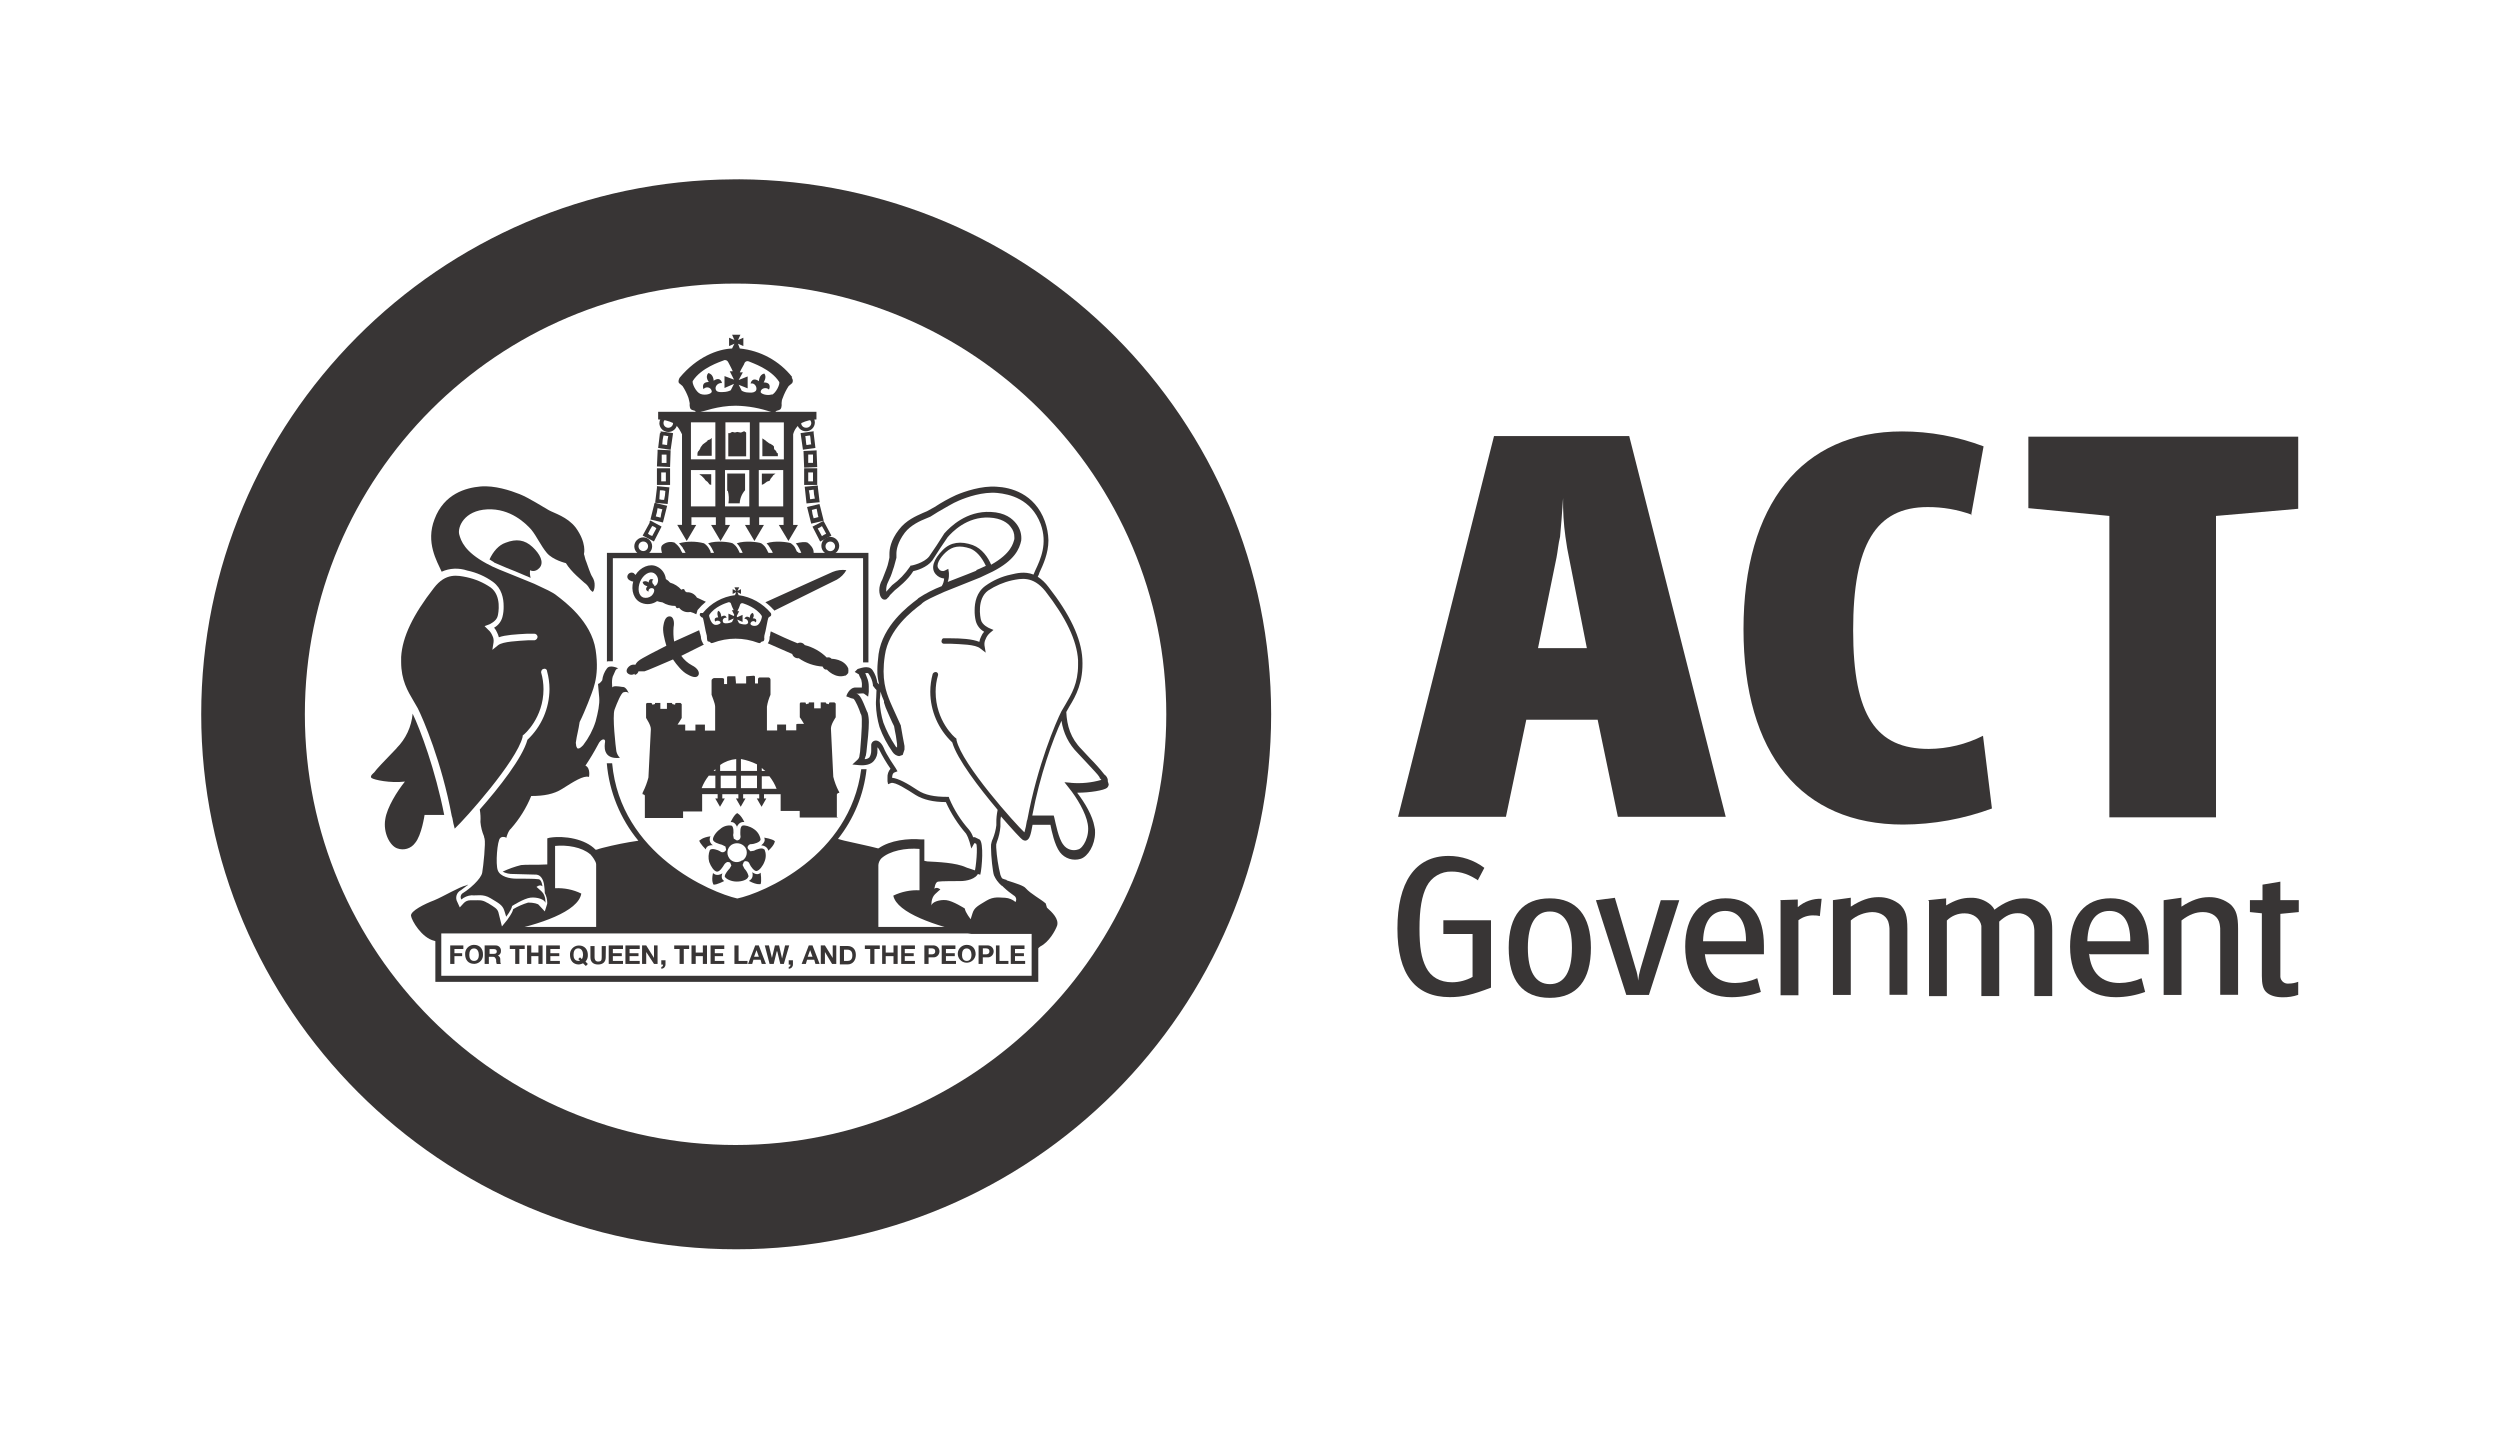 <?xml version="1.0" encoding="UTF-8"?>
<svg id="Layer_1" xmlns="http://www.w3.org/2000/svg" version="1.1" viewBox="0 0 350 200">
  <!-- Generator: Adobe Illustrator 29.4.0, SVG Export Plug-In . SVG Version: 2.1.0 Build 152)  -->
  <defs>
    <style>
      .st0 {
        fill: #383535;
      }
    </style>
  </defs>
  <g id="Layer_1-2">
    <path class="st0" d="M113.91,77.4v-.09c0-.58-.5-1.07-.83-1.33-.33-.16-1-.08-1.67.09.16.17.3.37.41.58l.09.17.17.34c.1.31.27.59.5.83h1.33c.07-.16.1-.33.08-.5h0l-.08-.08Z"/>
    <path class="st0" d="M111.57,77.23l-.08-.17-.08-.17c-.11-.3-.32-.57-.59-.75l-.08-.08c-.42-.17-2.26-.42-3.42,0,.2.2.37.42.5.67l.09.16.17.25c.1.31.27.59.5.83h3.5c-.13-.21-.24-.44-.34-.67h0l-.17-.08Z"/>
    <path class="st0" d="M107.49,77.23l-.08-.17h0l-.09-.17c-.17-.34-.43-.62-.75-.83-.42-.17-2.25-.42-3.42,0,.2.2.37.42.5.67l.08.16.17.34c.1.31.27.6.5.83h3.52c-.13-.21-.24-.44-.34-.67h0l-.1-.17Z"/>
    <path class="st0" d="M103.48,77.23l-.08-.17-.09-.17c-.17-.34-.43-.62-.75-.83-.42-.17-2.25-.42-3.42,0,.2.2.37.42.5.67l.08.16.17.34c.1.31.27.6.5.83h3.5c-.13-.21-.24-.44-.34-.67h0l-.08-.17Z"/>
    <path class="st0" d="M99.48,77.23l-.08-.17-.09-.17c-.17-.34-.43-.62-.75-.83-1.15-.3-2.36-.3-3.5,0,.17.16.34.42.5.58l.08.17.17.25c.14.38.4.7.75.92h3.25c-.13-.21-.24-.44-.34-.67h0v-.08Z"/>
    <path class="st0" d="M95.39,77.16l-.09-.17-.08-.17c-.17-.29-.4-.54-.67-.75l-.08-.09c-.6-.22-1.27-.09-1.75.34-.12.13-.17.3-.15.48v.08c.04.38.15.74.34,1.07h3c-.21-.22-.37-.47-.5-.75h0l-.02-.05Z"/>
    <path class="st0" d="M108.07,55.21h0c-.67.25-1.58-.08-1.58-.33,0-.5.75-.75,1.17-.34,0,0,.5-1-.75-1,0,0,.5-.75.09-1.25-.75.17-.75,1.07-.75,1.07-1-.67-1.17.34-1.17.34.59-.17,1,.58.75,1-.09.08-.25.34-1.07.25-.32,0-.64-.09-.92-.25l-.42-.83,1.25.5v-1.67l-1.25.5.58-1.07h-.43c.25-.59.67-1.17.67-1.33.13-.23.42-.31.65-.18,0,0,.01,0,.02.01.34.17,3,1,4.17,2.83.17.25-.42,1.59-1.07,1.84h0l.07-.08ZM102.32,54.63h0c-.31.16-.65.24-1,.25-.92.08-1-.17-1.07-.25-.25-.42.17-1.07.83-1,0,0-.17-1-1.17-.33,0,0,0-.92-.75-1.07-.5.58.08,1.25.08,1.25-1.17,0-.75,1-.75,1,.23-.28.64-.33.92-.11.14.11.22.27.24.44,0,.34-.92.59-1.58.34s-1.25-1.58-1.07-1.83c1.17-1.83,3.84-2.67,4.25-2.84.22-.14.51-.08.65.14,0,0,.01.02.02.03.08.17.42.75.67,1.33h-.42l.59,1.17-1.33-.5v1.67l1.33-.58-.42.83h0l-.03.07ZM110.91,52.79c-1.8-2.27-4.45-3.72-7.34-4l-.25-.67.75.33v-1.17l-.75.33.34-.75h-1.17l.33.75-.75-.33v1.17l.75-.33-.33.67c-2,.08-4.92,1.17-7.34,4.09-.09.17-.25.5-.09.75.17.17.34.25.5.42.34.52.62,1.08.83,1.67.09.33.17.75.17.75,0,0-.08.59.17.83.17.16.58.16.58.25.09.08.09.25.59.17s2.59-.92,5.09-.92c1.74.03,3.45.34,5.09.92.5.08.5-.09.58-.17s.42-.09.59-.25c.25-.25.17-.83.17-.83,0-.26.05-.52.16-.75.21-.59.49-1.15.83-1.67.17-.17.34-.25.5-.42.14-.24.11-.55-.08-.75h0l.08-.09Z"/>
    <path class="st0" d="M106.23,65.81h3.42v5.09h-3.42v-5.09ZM101.48,65.81h3.42v5.09h-3.4v-5.09ZM96.73,65.81h3.42v5.09h-3.42v-5.09ZM96.73,59.13h3.42v5.18h-3.42v-5.18ZM103.23,59.13h1.75v5.18h-3.42v-5.18h1.67ZM109.74,64.32h-3.42v-5.18h3.42v5.18ZM103.32,57.65h-11.18v1.07c.72.02,1.43.19,2.09.5.75.42,1.07,1.25,1.25,1.58v12.68h-.67l1.33,2.26,1.33-2.25h-.67v-1.07h3.42v1.07h-.67l1.33,2.25,1.33-2.25h-.67v-1.07h3.42v1.07h-.67l1.33,2.25,1.33-2.25h-.67v-1.07h3.42v1.07h-.67l1.35,2.25,1.33-2.25h-.67v-12.69c.17-.66.59-1.22,1.17-1.58.65-.31,1.36-.48,2.09-.5v-1.07h-11.02Z"/>
    <path class="st0" d="M92.89,59.22h0c0-.37.3-.67.67-.67s.67.3.67.67-.3.67-.67.67h0c-.36,0-.66-.28-.67-.65,0,0,0-.01,0-.02ZM92.31,59.22c0,.69.56,1.25,1.25,1.26.69,0,1.25-.56,1.26-1.25,0-.69-.56-1.25-1.25-1.26h0c-.68.02-1.23.57-1.25,1.25Z"/>
    <path class="st0" d="M92.89,60.97h0c.25,0,.41.08.67.08-.1.41-.15.83-.17,1.25-.25,0-.42-.08-.67-.08.01-.42.07-.84.17-1.25ZM92.39,60.64l-.25,2.08,1.75.25.34-2.33-1.75-.25v.25h-.09Z"/>
    <path class="st0" d="M92.64,63.64h.67v1.17h-.67v-1.17ZM92.06,63.3l-.09,2,1.84.08.08-2.34-1.83-.08v.25h0v.09Z"/>
    <path class="st0" d="M93.22,66.14h0v1.25h-.65v-1.25h.65ZM93.47,65.56h-1.5v2.33h1.84v-2.33h-.34Z"/>
    <path class="st0" d="M92.48,68.64h0c.23-.01.45.02.67.09-.02.42-.07.84-.17,1.25-.23.01-.45-.01-.67-.08,0-.33.08-.92.08-1.25h.09ZM91.97,68.31l-.25,2.08,1.75.17.25-2.33-1.75-.17v.25Z"/>
    <path class="st0" d="M92.06,71.14h0c.25.08.42.08.67.16-.12.38-.2.77-.25,1.17-.25-.09-.42-.09-.67-.17.12-.38.21-.77.25-1.17ZM91.56,70.73l-.5,2,1.75.42.59-2.34-1.75-.42-.08.25h0v.09Z"/>
    <path class="st0" d="M91.31,73.64h0c.22.06.42.17.58.33-.17.34-.42.75-.58,1.07-.22-.06-.42-.17-.59-.33.17-.34.42-.83.59-1.07ZM90.97,73.15l-1,1.83,1.58.83,1.07-2.09-1.57-.85-.16.25h.08Z"/>
    <path class="st0" d="M89.39,76.48h0c0-.37.3-.67.67-.67s.67.3.67.67-.3.67-.67.67h0c-.36,0-.66-.28-.67-.65,0,0,0-.01,0-.02ZM88.8,76.48c0,.69.56,1.25,1.25,1.25.69,0,1.25-.56,1.25-1.25,0-.69-.56-1.25-1.25-1.25-.69.02-1.24.57-1.25,1.25Z"/>
    <path class="st0" d="M112.83,59.88h0c-.37,0-.67-.3-.67-.67,0-.37.3-.66.67-.67.39,0,.71.28.75.67,0,.37-.31.67-.68.67-.02,0-.04,0-.06,0ZM112.83,57.88c-.69,0-1.25.56-1.25,1.25,0,.69.56,1.25,1.25,1.25.69,0,1.25-.56,1.25-1.25-.02-.68-.57-1.24-1.25-1.25Z"/>
    <path class="st0" d="M113.57,62.22h0c-.25,0-.42.08-.67.08-.08-.33-.08-.92-.16-1.25.25,0,.41-.08.67-.08.08.34.08.92.16,1.25ZM113.91,60.38l-1.83.25.33,2.33,1.75-.25-.25-2.08v-.24h0Z"/>
    <path class="st0" d="M113.82,64.8h-.67v-1.17h.67v1.17ZM114.33,63.05l-1.84.09.09,2.33,1.83-.08-.08-2v-.25h0v-.09Z"/>
    <path class="st0" d="M113.82,66.14h0v1.25h-.67v-1.25h.67ZM112.58,65.56v2.33h1.83v-2.33h-1.83Z"/>
    <path class="st0" d="M114.08,69.81h0c-.25,0-.42.08-.67.08-.02-.42-.07-.84-.17-1.25.25,0,.42-.08.67-.08.01.42.07.84.17,1.25ZM114.41,67.98l-1.75.16.25,2.34,1.84-.17-.25-2.08v-.25h-.08Z"/>
    <path class="st0" d="M114.58,72.39h0c-.25.09-.42.09-.67.17-.12-.38-.21-.77-.25-1.17.25-.09.42-.09.67-.17.08.34.16.92.25,1.17ZM114.74,70.56l-1.75.42.58,2.33,1.75-.41-.5-2-.08-.25h0v-.08Z"/>
    <path class="st0" d="M115.66,74.73h0c-.21.08-.41.19-.59.33-.17-.33-.42-.75-.59-1.07.21-.08.41-.19.59-.33.17.25.42.75.59,1.07ZM115.33,72.9l-1.58.83,1.07,2.09,1.58-.83-.98-1.83-.16-.25h.08,0Z"/>
    <path class="st0" d="M116.24,77.16h0c-.37,0-.67-.3-.67-.67s.3-.67.67-.67.67.3.67.67h0c0,.36-.29.66-.65.67,0,0,0,0-.01,0ZM116.24,75.16c-.69,0-1.25.56-1.25,1.25,0,.69.56,1.25,1.25,1.25.69,0,1.25-.56,1.25-1.25h0c-.02-.69-.57-1.24-1.25-1.25Z"/>
    <path class="st0" d="M69.12,78.73l1.75.75,1.25.5,2.17.92c-.1-.35-.13-.71-.08-1.07,0,0,.67.41,1.33-.34s.08-1.92-1-2.92-2.25-1.17-3.75-.59c-1,.34-1.75,1.25-2.26,2.34.25.17.42.25.67.42h-.08Z"/>
    <path class="st0" d="M87.05,96.16h0c-.58-.09-1.17-.17-1.33.08,0,0-.16-1.25.17-1.75.25-.5.25-.83.67-.92,0,0-1.17-.58-1.58,0-.37.48-.6,1.06-.67,1.67,0,0-.33.5-.59.5,0,0,.09,1,.17,1.92s-.17,2.08-.5,3.33c-.38,1.21-.98,2.34-1.75,3.34-.25.25-.58.59-.83.42-.1-.15-.16-.32-.16-.5-.05-.16-.05-.34,0-.5.08-.67.33-1.5.5-2.67.42-.83.83-1.83,1.17-2.67.59-1.67,1.67-3.42,1.07-7.42s-4.34-6.76-5.42-7.59c-.59-.5-1.58-.92-3.17-1.67-1.25-.5-2.84-1.17-4.92-2-.6-.24-1.18-.52-1.75-.83-3.09-1.67-3.59-3.17-3.84-4.09-.25-1,.67-3.34,3.93-3.5s5.42,2,6.17,2.85c.75.92,1.33,2.25,2.17,3.25s2.67,1.43,2.67,1.43c.75,1.25,2.25,2.42,2.59,2.75.28.19.51.45.67.75l.17.25s-.04-.08-.08-.08c0,0,0,0,0,0l.34.33c.17.08.33-.42.33-.83.03-.44-.09-.88-.33-1.25-.25-.34-.67-1.67-.83-2.09-.17-.33-.25-.92-.33-1.07v-.08s.41-1.5-1.17-3.67c-1.17-1.5-3-2-3.75-2.42s-2.83-1.75-4.09-2.25-3.5-1.25-5.5-1.07-5.09,1-6.42,4.59c-1.25,3.25.33,5.84,1,7.34,1.13-.51,2.41-.56,3.59-.16,1.29.27,2.52.81,3.59,1.58,1.25.92,1.5,2.33,1.5,3.42.01.51-.04,1.01-.17,1.5-.17.64-.59,1.18-1.17,1.5.18.2.32.42.42.67.11.21.19.44.25.67.92-.33,2.34-.41,4-.5h.92c.25-.02.47.17.5.42,0,.24-.18.45-.41.5h-.92c-1.43.09-3.5.17-4.17.67l-.83.67.17-1.07c.04-.32-.02-.64-.17-.92-.13-.32-.33-.61-.59-.83l-.5-.5.67-.25s1-.42,1.17-1.17c.09-.34.59-2.84-1-4-1.01-.69-2.14-1.17-3.34-1.43-1.25-.25-2.92-.67-4.59,1.5-2.92,3.75-4.42,6.84-4.59,9.68v.67c0,2.58.92,4.09,1.75,5.5l.58,1c.75,1.5,3.34,7.49,4.76,15.1l.08.25c.08.51.19,1.01.33,1.5,1.43-1.33,8.67-9.42,9.51-12.85v-.17l.08-.08c.17-.09,2.84-2.42,2.84-6.42,0-.79-.11-1.58-.33-2.34v-.08c0-.17.16-.42.33-.42.18-.08.39,0,.47.18.02.05.03.1.03.15.22.81.34,1.65.34,2.5-.02,2.69-1.13,5.25-3.09,7.09-.67,2.5-4,6.75-6.67,9.76.1.58.13,1.17.09,1.75.06.69.23,1.37.5,2,0,.17.08.25.08.34.17.58-.17,3.84-.33,4.75s-1.84,2.33-2.67,2.84c-.32.17-.44.56-.27.88,0,.01.01.03.02.04.4-.34.9-.55,1.43-.59.75.09,1.58-.25,2.67.42s1.67.92,1.92,1.75c.17.5.25.83.25.83,0,0,.75-.92.83-1.5,0,0,1.67-1.07,2.59-1.17s2,.25,2.08.75c0,0,.09-1-.5-1.58-.25-.25-.75-.67-.75-.67,0,0,.5-.42.83-.08,0,0-.08-1-.58-1-.42-.08-2.5-.08-3.17-.08-.75,0-2.17-.25-2.5-1.17-.33-.83-.08-4.17.34-4.51.11-.11.26-.17.42-.16.25,0,.42.08.42.16,0,0,.25-1,.67-1.33,1.19-1.35,2.15-2.89,2.83-4.56,1.75,0,3.17-.25,4.34-1,1.58-1,3-1.92,3.75-1.67,0,0,.25-1.25-.5-1.58.63-.94,1.22-1.92,1.75-2.92.42-.92,1.07-.92,1-.42s-.42,2.5,2.08,2.25c-.25-.25-.42-.57-.5-.92-.09-.58-.59-4.92-.25-5.84s.92-2.33,1.25-2.42.59-.08.75.17c0,0-.34-.92-.83-.92h-.09ZM55.53,104.75c-1.92,2-2.75,2.84-3.17,3.42,0,0-.67.5-.34.75s2.59.75,4.67.5c-1.07,1.33-2.5,3.59-2.75,5.26-.33,1.92.67,3.75,1.67,4.09.91.34,1.93.04,2.5-.75.92-1.07,1.33-3.93,1.33-3.93h2.75c-1.25-6.34-3.34-11.93-4.42-14.18-.16,1.83-.96,3.54-2.25,4.83h0Z"/>
    <path class="st0" d="M99.06,61.72h0c-.08.09-.25.17-.33.25s-.25.16-.34.25-.16.25-.25.33-.08.25-.17.34c-.06.13-.15.24-.25.33-.07.13-.09.27-.08.42v.17h2v-2.5l-.17.16c-.08.09-.25.09-.42.17h0v.08ZM97.9,66.39h0c.08.09.25.17.34.25l.25.25c.1.09.19.21.25.33.08.09.25.17.33.25s.17.25.25.34c.09,0,.17.08.25.08v-1.5h-1.67v.07h0v-.07ZM101.9,68.72h0c.15.57.18,1.17.08,1.75h1.58c.03-.68.3-1.33.75-1.84h0v-2.33h-2.5v2.42h.08ZM103.64,60.55h0c-.14-.02-.28-.05-.42-.08-.08,0-.25.08-.34.08s-.25-.08-.33-.08c-.13.02-.24.08-.34.17h-.25v3.25h2.5v-3.34c-.09-.08-.17-.08-.25-.17-.16,0-.33.17-.5.17h-.07ZM106.65,67.89h0c.09-.08.25-.08.34-.17s.25-.16.33-.25.25-.08.42-.16c.08-.09.08-.25.25-.42.1-.1.19-.21.25-.34.09-.08.25-.17.34-.25h-1.92v1.58h0ZM108.82,63.46c-.09-.09-.15-.21-.17-.33-.08-.09-.25-.17-.25-.25-.08-.09,0-.34-.08-.42-.1-.1-.21-.19-.34-.25-.08-.09-.25-.09-.33-.17s-.25-.17-.34-.25c-.09-.1-.21-.19-.33-.25-.09-.09-.17-.09-.25-.17v2.5h2.17v-.42h-.08,0Z"/>
    <polygon class="st0" points="63.03 132.36 64.87 132.36 64.87 132.86 63.62 132.86 63.62 133.45 64.7 133.45 64.7 133.86 63.62 133.86 63.62 134.95 63.03 134.95 63.03 132.36"/>
    <path class="st0" d="M66.37,134.53h0c.5,0,.67-.42.67-.83s-.17-.92-.67-.92-.67.42-.67.92c0,.42.17.83.67.83ZM66.37,132.28c.83,0,1.25.58,1.25,1.33.05.69-.47,1.28-1.16,1.33-.03,0-.06,0-.09,0-.83,0-1.25-.59-1.25-1.33-.05-.69.47-1.28,1.16-1.33.03,0,.06,0,.09,0Z"/>
    <path class="st0" d="M68.54,133.54h.59c.25,0,.42-.08.42-.33s-.17-.34-.42-.34h-.59v.67ZM67.95,132.36h1.43c.39-.02.73.28.75.67,0,.03,0,.05,0,.08.04.29-.14.57-.42.67h0c.23.1.36.34.33.59,0,.17,0,.5.09.59h-.59c-.07-.19-.1-.39-.08-.59-.09-.25-.17-.42-.42-.42h-.6v1h-.59v-2.59h.09Z"/>
    <polygon class="st0" points="72.13 132.86 71.37 132.86 71.37 132.36 73.46 132.36 73.46 132.86 72.71 132.86 72.71 134.95 72.13 134.95 72.13 132.86"/>
    <polygon class="st0" points="73.79 132.36 74.38 132.36 74.38 133.36 75.38 133.36 75.38 132.36 75.96 132.36 75.96 134.95 75.38 134.95 75.38 133.86 74.38 133.86 74.38 134.95 73.79 134.95 73.79 132.36"/>
    <polygon class="st0" points="76.46 132.36 78.38 132.36 78.38 132.86 77.05 132.86 77.05 133.45 78.3 133.45 78.3 133.86 77.05 133.86 77.05 134.53 78.38 134.53 78.38 134.95 76.46 134.95 76.46 132.36"/>
    <path class="st0" d="M81.21,134.03h0l.25.25c.11-.18.16-.38.17-.59,0-.42-.17-.92-.67-.92s-.67.42-.67.92c0,.42.17.83.67.83h.25l-.25-.25.25-.25ZM81.97,135.2l-.34-.34c-.18.09-.38.15-.58.17-.83,0-1.25-.59-1.25-1.33-.05-.69.47-1.28,1.16-1.33.03,0,.06,0,.09,0,.83,0,1.25.59,1.25,1.33.02.34-.1.67-.33.92l.33.34-.25.25h-.08Z"/>
    <path class="st0" d="M84.8,134.03c0,.67-.42,1-1.07,1s-1.07-.34-1.07-1v-1.58h.58v1.58c0,.25.09.59.5.59s.5-.17.5-.59v-1.58h.58l-.02,1.58Z"/>
    <polygon class="st0" points="85.22 132.36 87.22 132.36 87.22 132.86 85.8 132.86 85.8 133.45 87.05 133.45 87.05 133.86 85.8 133.86 85.8 134.53 87.22 134.53 87.22 134.95 85.22 134.95 85.22 132.36"/>
    <polygon class="st0" points="87.56 132.36 89.56 132.36 89.56 132.86 88.14 132.86 88.14 133.45 89.39 133.45 89.39 133.86 88.14 133.86 88.14 134.53 89.56 134.53 89.56 134.95 87.56 134.95 87.56 132.36"/>
    <polygon class="st0" points="89.89 132.36 90.47 132.36 91.56 134.11 91.56 134.11 91.56 132.36 92.06 132.36 92.06 134.95 91.56 134.95 90.47 133.28 90.47 133.28 90.47 134.95 89.89 134.95 89.89 132.36"/>
    <path class="st0" d="M92.58,134.44h.59v.59c0,.32-.24.58-.56.59,0,0-.02,0-.03,0v-.25c.17,0,.25-.16.25-.33h-.25v-.59Z"/>
    <polygon class="st0" points="95.14 132.86 94.39 132.86 94.39 132.36 96.48 132.36 96.48 132.86 95.73 132.86 95.73 134.95 95.14 134.95 95.14 132.86"/>
    <polygon class="st0" points="96.81 132.36 97.4 132.36 97.4 133.36 98.4 133.36 98.4 132.36 98.98 132.36 98.98 134.95 98.4 134.95 98.4 133.86 97.4 133.86 97.4 134.95 96.81 134.95 96.81 132.36"/>
    <polygon class="st0" points="99.48 132.36 101.4 132.36 101.4 132.86 100.07 132.86 100.07 133.45 101.23 133.45 101.23 133.86 100.07 133.86 100.07 134.53 101.4 134.53 101.4 134.95 99.48 134.95 99.48 132.36"/>
    <polygon class="st0" points="102.82 132.36 103.4 132.36 103.4 134.53 104.65 134.53 104.65 134.95 102.82 134.95 102.82 132.36"/>
    <path class="st0" d="M105.57,133.94h.67l-.33-.92h0l-.34.92ZM105.65,132.36h.58l1,2.59h-.59l-.16-.59h-1l-.17.59h-.58l1-2.59h-.09Z"/>
    <polygon class="st0" points="109.74 134.95 109.24 134.95 108.82 133.2 108.74 133.2 108.32 134.95 107.74 134.95 107.07 132.36 107.65 132.36 108.07 134.11 108.07 134.11 108.49 132.36 109.07 132.36 109.49 134.19 109.49 134.19 109.91 132.36 110.49 132.36 109.74 134.95"/>
    <path class="st0" d="M110.42,134.44h.59v.59c0,.32-.24.58-.56.59,0,0-.02,0-.03,0v-.25c.17,0,.25-.16.25-.33h-.25v-.59Z"/>
    <path class="st0" d="M113.08,133.94h.67l-.33-.92h0l-.34.92ZM113.16,132.36h.59l1,2.59h-.59l-.17-.59h-1l-.17.59h-.59l1-2.59h-.09,0Z"/>
    <polygon class="st0" points="114.91 132.36 115.49 132.36 116.58 134.11 116.58 132.36 117.08 132.36 117.08 134.95 116.49 134.95 115.49 133.28 115.49 133.28 115.49 134.95 114.91 134.95 114.91 132.36"/>
    <path class="st0" d="M118.16,134.53h.5c.34,0,.67-.17.67-.75,0-.5-.17-.83-.75-.83h-.42v1.58ZM117.58,132.44h1.07c.67,0,1.17.42,1.17,1.25,0,.75-.42,1.33-1.17,1.33h-1.07v-2.59Z"/>
    <polygon class="st0" points="121.83 132.86 121.08 132.86 121.08 132.36 123.17 132.36 123.17 132.86 122.42 132.86 122.42 134.95 121.83 134.95 121.83 132.86"/>
    <polygon class="st0" points="123.5 132.36 124 132.36 124 133.36 125.09 133.36 125.09 132.36 125.67 132.36 125.67 134.95 125.09 134.95 125.09 133.86 124 133.86 124 134.95 123.5 134.95 123.5 132.36"/>
    <polygon class="st0" points="126.17 132.36 128.09 132.36 128.09 132.86 126.67 132.86 126.67 133.45 127.92 133.45 127.92 133.86 126.67 133.86 126.67 134.53 128.09 134.53 128.09 134.95 126.17 134.95 126.17 132.36"/>
    <path class="st0" d="M130.01,133.61h.42c.25,0,.5-.09.5-.42s-.25-.42-.5-.42h-.42v.83h0ZM129.42,132.36h1.17c.46-.05.88.28.93.74.05.46-.28.88-.74.93-.06,0-.13,0-.19,0h-.59v.92h-.59v-2.59Z"/>
    <polygon class="st0" points="131.84 132.36 133.76 132.36 133.76 132.86 132.43 132.86 132.43 133.45 133.67 133.45 133.67 133.86 132.43 133.86 132.43 134.53 133.84 134.53 133.84 134.95 131.84 134.95 131.84 132.36"/>
    <path class="st0" d="M135.34,134.53h0c.5,0,.67-.42.67-.83s-.17-.92-.67-.92-.66.41-.66.92c0,.42.17.83.67.83h0ZM135.34,132.28c.83,0,1.25.58,1.25,1.33-.05.69-.64,1.21-1.33,1.17s-1.21-.64-1.17-1.33c.04-.66.59-1.17,1.25-1.17Z"/>
    <path class="st0" d="M137.6,133.61h.42c.25,0,.5-.09.5-.42s-.25-.42-.5-.42h-.42v.83h0ZM137.01,132.36h1.17c.46-.05.88.28.93.74.05.46-.28.88-.74.93-.06,0-.13,0-.19,0h-.59v.92h-.59v-2.59Z"/>
    <polygon class="st0" points="139.43 132.36 139.93 132.36 139.93 134.53 141.18 134.53 141.18 134.95 139.43 134.95 139.43 132.36"/>
    <polygon class="st0" points="141.51 132.36 143.43 132.36 143.43 132.86 142.1 132.86 142.1 133.45 143.35 133.45 143.35 133.86 142.1 133.86 142.1 134.53 143.52 134.53 143.52 134.95 141.51 134.95 141.51 132.36"/>
    <path class="st0" d="M144.44,136.61H61.78v-5.93h82.65v5.93ZM144.85,129.77H60.95v7.69h84.41v-7.69h-.5Z"/>
    <path class="st0" d="M149.94,109.59h0l-.92-.08.59.75c1.17,1.43,2.42,3.57,2.67,5.09.33,1.75-.67,3.42-1.33,3.57-.77.27-1.62,0-2.09-.67-.67-.83-1.07-3-1.25-3.75l-.09-.33h-3c1.07-5.67,2.92-10.76,4.09-13.26.24,1.7,1.03,3.28,2.25,4.5l1.17,1.25c1.07,1.17,1.67,1.75,1.92,2.17v.1l.09.08.16.17c-1.38.4-2.82.54-4.25.42h0ZM136.68,79.9h0l-1.25.5-2.75,1.07c.12-.32.18-.66.17-1v-.25l-.09-.58-.5.25c-.3.14-.66.03-.83-.25-.5-.5.17-1.58,1-2.34.92-.83,1.92-1,3.42-.5.83.34,1.58,1.17,2.17,2.42-.5.25-1.33.59-1.33.59h0v.1ZM123.75,98.33h0l.25.75s1,2.33,1.17,2.58c0,.09.25,1.33.25,1.33l.17,1.17v.5c-.08-.08-.17-.08-.25-.25-.68-1.02-1.24-2.11-1.67-3.25-.29-.95-.46-1.93-.5-2.92v-.25c.05-.39.08-.78.09-1.17.14.46.3.9.5,1.33h0v.17ZM155.11,109.26h0c-.04-.34-.22-.64-.5-.83-.62-.79-1.29-1.54-2-2.25l-1.16-1.25c-1.58-1.58-2.08-3.34-2.17-5.25l.42-.75c.92-1.5,2-3.42,1.83-6.67-.16-2.92-1.75-6.26-4.75-10.09-.41-.56-.92-1.05-1.5-1.43.11-.18.2-.38.25-.59.5-1.07,1.25-2.67,1.25-4.5-.02-.91-.19-1.81-.5-2.67-1.43-3.93-4.84-4.75-6.76-4.84-2.08-.16-4.5.67-5.67,1.17-1.04.48-2.05,1.04-3,1.67l-1.07.59-.59.25c-.92.42-2.33,1-3.34,2.33-1.17,1.5-1.33,2.75-1.33,3.42v.5c0,.08-.25,1.07-.25,1.07l-.17.5c-.16.42-.5,1.33-.58,1.5-.27.45-.42.97-.42,1.5,0,.34.08,1,.5,1.25.16.08.34.08.5,0l.34-.34h0l.17-.25.67-.67c.41-.33,1.83-1.43,2.58-2.67.42-.08,1.92-.5,2.67-1.5l1.07-1.67,1.07-1.58c.58-.67,2.67-2.92,5.84-2.75,1.67.08,2.59.75,3,1.33.33.4.51.91.5,1.43v.25c-.17.59-.42,2-3.25,3.59-.42-1-1.25-2.25-2.58-2.75-1.67-.59-3.09-.42-4.17.67-1.33,1.33-1.75,2.58-1,3.42.3.34.72.55,1.17.59-.02.38-.14.75-.34,1.07-1.14.44-2.23,1-3.25,1.67l-.17.17c-1.33,1-4.84,3.67-5.42,7.67-.09.83-.17,1.58-.17,2.17-.02.7.07,1.4.25,2.08l-.25-.25c-.09-.63-.32-1.23-.67-1.75-.59-.83-1.92-.16-2.09-.16l-.41.41.58.34.09.25.25.5c.08.3.11.61.08.92v.17h-1c-.75.09-1.17,1.07-1.17,1.25l.25.08c.24.12.49.21.75.25.25.17.83,1.5,1,2.09l.09.16c.16.5.08,2.17-.17,5.17l-.08.5c0,.26-.13.5-.34.67l-.66.61.92.09c.92.08,1.67-.09,2.09-.59.36-.41.54-.96.5-1.5v-.41c.1.09.19.21.25.33.46.93.99,1.82,1.58,2.67-.3.35-.45.8-.42,1.25v.5l.08.42.42-.17c.59-.17,2.25.92,3.42,1.67,1.08.67,2.5,1,4.25,1,.72,1.6,1.68,3.09,2.83,4.42.21.36.37.75.49,1.16l.25.92s.33-.59.42-.75c.09.01.17.04.25.08.25.34,0,3.34-.25,4.09.25.09.58.17.83.25.25-1,.5-4.42-.08-4.92l-.67-.33h-.25c-.13-.39-.33-.75-.59-1.07-1.14-1.28-2.07-2.75-2.74-4.33l-.08-.25h-.25c-1.75,0-3.08-.25-4.09-.92-1.5-1-2.75-1.67-3.59-1.75h0c0-.34.08-.67.34-.75l.41-.16-.26-.45s-1.33-1.92-1.67-2.84c-.42-.92-.92-1.07-1.25-1-.31.07-.52.35-.5.67v.75c0,.32-.08.64-.25.92-.18.17-.42.26-.67.25.08-.17.08-.33.17-.5l.08-.5c.17-1.5.34-3.09.34-4.17,0-.45-.05-.9-.17-1.33l-.09-.17c-.67-1.67-1-2.42-1.5-2.5h.33c.25,0,.67-.08.75,0l.58.42.09-.67v-.75c0-.43-.08-.86-.25-1.25l-.16-.42c0-.08-.09-.08-.09-.17.25-.08.42-.08.5.09.31.45.51.96.58,1.5v.17l.09.08c.12.18.26.35.41.5,0,.42-.08,1.67-.08,1.67v.33c.03,1.07.2,2.14.5,3.17.45,1.25,1.07,2.42,1.83,3.5.21.32.54.53.92.58l.5-.17.25-.75v-.67h0v.17l-.25-1.33-.25-1.43v-.08l-1.17-2.58-.33-.75c-.59-1.43-1.25-3.17-.75-6.5.5-3.67,3.84-6.26,5.08-7.17l.17-.17c.5-.42,1.43-.83,3.09-1.58l3.75-1.5,1.25-.5,1.75-.83c3.09-1.58,3.75-3.17,4-4.34.09-.84-.15-1.67-.67-2.34-.58-.75-1.58-1.58-3.59-1.67-3.42-.17-5.67,2.08-6.5,3l-1.07,1.67-1.07,1.58c-.75.92-2.42,1.25-2.42,1.25h-.16l-.09.16c-.68,1-1.52,1.88-2.5,2.59l-.75.83s-.04.08-.08.08c0,0,0,0,0,0v-.25c0-.37.08-.74.25-1.07.27-.53.5-1.09.67-1.67l.17-.5.34-1.25v-.59c0-.5.16-1.58,1.17-2.92.83-1.07,2.17-1.67,3-2l.59-.25,1.07-.67c.92-.5,2.08-1.25,2.92-1.58,1.17-.5,3.34-1.25,5.35-1.07,1.75.17,4.75.83,6.09,4.34,1,2.75,0,4.92-.75,6.51l-.25.58c-1.25-.5-2.42-.17-3.17,0-1.29.27-2.5.81-3.57,1.58-1.25.92-1.5,2.34-1.5,3.42-.01.5.04,1.01.16,1.5.17.64.59,1.18,1.17,1.5-.18.2-.32.42-.42.67-.12.24-.21.49-.25.75-1-.41-2.59-.5-4-.5h-.95s-.25-.08-.34.34c-.05.17.05.36.23.41.04.01.07.01.11.01h.92c1.43.08,3.5.08,4.17.67l.75.58-.17-1c-.04-.32.02-.64.17-.92.12-.32.33-.61.59-.84l.5-.42-.59-.25s-1-.42-1.17-1.17c-.09-.34-.59-2.92,1-4.09,1.02-.67,2.15-1.16,3.34-1.43,1.25-.25,2.92-.67,4.67,1.5,2.92,3.75,4.42,6.92,4.59,9.67v.67c0,2.59-.92,4.09-1.75,5.51l-.59,1c-.75,1.5-3.34,7.49-4.75,15.1l-.08.25c-.08.53-.19,1.06-.34,1.58-1.17-1.07-8.76-9.51-9.51-12.93v-.17l-.08-.08c-.17-.08-2.84-2.42-2.84-6.5,0-.79.11-1.58.34-2.34.04-.18-.07-.37-.25-.42-.2-.04-.41.07-.5.25-.22.81-.34,1.65-.34,2.5.01,2.69,1.12,5.25,3.08,7.1.67,2.33,3.75,6.34,6.34,9.42v.08c-.12.58-.18,1.16-.17,1.75v.34c-.08.66-.25,1.3-.5,1.92l-.08.17-.08.25c-.08.24-.11.5-.09.75,0,1.25.25,3.5.42,3.93.24.55.6,1.04,1.07,1.43.33.09.17-.5.5-.42-.3-.31-.52-.67-.67-1.07-.31-1.26-.51-2.54-.59-3.84v-.43l.09-.33c.27-.7.44-1.43.5-2.17v-.67c-.01-.25.01-.51.08-.75,1.59,1.83,2.84,3.17,3,3.25.25.17.5.17.59.09.41-.17.58-.75.83-2.17h2.5c.16.83.58,2.85,1.33,3.84.68.89,1.85,1.26,2.92.92,1-.33,2-1.92,2-3.67.01-.28-.01-.56-.09-.83-.25-1.5-1.33-3.34-2.42-4.75,1.84,0,3.75-.34,4.17-.67.15-.13.24-.31.25-.5h0l-.15-.52Z"/>
    <path class="st0" d="M102.73,86.24h0l-.75-.33v1l.75-.33-.25.5c-.18.09-.38.15-.59.17-.5.08-.67-.09-.67-.17-.1-.21-.01-.46.2-.56.09-.04.2-.05.3-.02,0,0-.08-.58-.75-.16,0,0,0-.67-.42-.83-.25.33,0,.92,0,.92-.75,0-.42.59-.42.59.25-.25.75-.09.75.16,0,.17-.58.42-.92.25-.42-.17-.75-1.17-.67-1.33.75-1.17,2.34-1.67,2.59-1.75.14-.08.32-.04.42.08.11.35.25.68.42,1h-.25l.33.67h0l-.08.16ZM103.15,86.24h0l.33-.67h-.25c.17-.32.31-.65.42-1,.1-.13.28-.16.42-.09.25.09,1.83.59,2.58,1.75.09.17-.25,1.17-.67,1.33s-.92,0-.92-.25c.03-.23.25-.38.47-.35.11.02.22.08.28.18,0,0,.33-.58-.42-.58.18-.22.18-.54,0-.75-.42.09-.42.67-.42.67-.59-.41-.75.17-.75.17.34-.08.59.34.5.59-.09.08-.17.25-.67.17-.2-.02-.4-.07-.59-.17l-.25-.5.75.33v-.99l-.75.33h0l-.08-.18ZM98.06,85.82h0c-.09.09-.17.34,0,.42.08.17.17.17.33.25.09.09.42,2.09.5,2.26.06.16.08.33.08.5,0,.17.03.34.08.5.09.08.34.08.42.17,0,.08,0,.17.34.08,2.04-.78,4.3-.78,6.34,0,.34.09.34,0,.34-.08.08-.09.25-.09.41-.17.17-.17.09-.5.09-.5,0-.17.03-.34.08-.5.09-.17.42-2.17.5-2.26.1-.1.21-.19.34-.25.08-.13.08-.29,0-.42-1.14-1.36-2.74-2.25-4.5-2.5l-.17-.42.5.25v-.67l-.5.25.25-.5h-.67l.25.5-.5-.25v.67l.5-.25-.17.42c-1.77.22-3.38,1.12-4.5,2.5h-.33ZM107.56,119.1h0c.92-.83.92-1.33.92-1.33-.33-.34-1.5-.5-1.5-.5.33.59-.42,1.07-.42,1.07.92.09,1,.75,1,.75h0ZM97.89,117.67h0c.08.42.92,1.25.92,1.25.09-.67,1-.59,1-.59-.43-.26-.58-.81-.34-1.25-1.17.16-1.5.58-1.5.58h-.08ZM103.14,115.84h0c.33-.92,1.07-.75,1.07-.75-.5-1.07-1-1.25-1-1.25-.42.17-.92,1.25-.92,1.25.67-.09.92.75.92.75h-.08.01ZM99.81,122.26h0c-.25,1.17.08,1.58.08,1.58.42.08,1.5-.5,1.5-.5-.59-.34-.25-1.07-.25-1.07-.83.5-1.25,0-1.25,0h-.08,0ZM118.25,94.65h0c.2-.09.37-.24.5-.42.04-.22.04-.45,0-.67-.58-1.33-2.33-1.33-2.33-1.33-.16-.19-.43-.26-.67-.17-.85-.85-1.92-1.45-3.09-1.75-.22-.33-.65-.44-1-.25-1.25-.5-2.5-1.07-3.75-1.67-.05.16-.08.33-.09.5.01.09-.02.18-.08.25v.17c0,.27-.09.53-.25.75,1.17.5,2.25,1,3.42,1.5.11.4.51.65.92.59.98.69,2.14,1.09,3.34,1.17,0,0,.17.5.59.42,0,0,1.17,1.33,2.59.83h0l-.09.08ZM146.43,126.51h0c-.75-.67-2.09-1.33-2.84-2.17-.25-.33-1.33-.67-2.59-1.07-.05,0-.08-.04-.08-.08-.34-.08-.92-.34-1.58-.5.33.92,1.83,2.17,2.58,2.67.32.17.44.56.27.88,0,.01-.01.03-.02.04-.4-.34-.9-.55-1.43-.59-.75,0-1.58-.25-2.67.42s-1.67.92-1.92,1.75c-.17.5-.25.83-.25.83,0,0-.75-.92-.83-1.5,0,0-1.67-1.07-2.59-1.17s-2,.25-2.08.75c0,0-.09-1,.5-1.58.25-.25.75-.67.75-.67,0,0-.5-.42-.83-.09,0,0,.08-.92.5-1s2.5-.08,3.17-.08c.75,0,2.17-.25,2.5-1.17q0-.08.09-.16c-.28-.06-.56-.14-.83-.25-.42-.17-.83-.25-1-.34-1.43-.67-4-.75-5.42-.83l-.42-.08v-3h-.42c-1.83-.16-4.34.09-6,1.25h-.08c-1.25-.33-2.58-.59-4.67-1.07-.08,0-.58-.17-.92-.25,2.22-2.81,3.61-6.2,4-9.76h-.75c-1.58,12.18-13.76,17.35-17.35,18.1-3.67-.83-16.35-6.17-17.52-18.93h-.75c.34,3.98,1.88,7.76,4.42,10.84-1.68.24-3.35.58-5,1-.33.08-.58.16-.83.25h-.17c-1.43-1.5-4.34-2-6.42-1.67l-.33.09v3.65c-1.5.09-3,0-3.67.09-.89.22-1.75.53-2.58.92.46.24.98.35,1.5.33l3.25.09c.67.08,1,.83,1.07,1.58.05.33.08.66.08,1,.21.39.32.81.34,1.25v.25l-.34,1.07-.83-.9c-.09-.17-.75-.34-1.5-.34-.73.22-1.43.52-2.09.92-.16.67-.75,1.33-.83,1.5l-.75.92-.5-2c-.17-.5-.5-.67-1.43-1.25l-.17-.08c-.67-.42-1.17-.33-1.67-.33h-.67c-.35,0-.69.15-.92.41l-.54.59-.34-.75c-.33-.57-.14-1.3.44-1.63.02-.01.04-.03.07-.04l1-.75c-.09-.01-.18.02-.25.08-.92.17-3.25,1.58-4.5,2.09-1.33.5-3.34,1.5-3.25,2.17s1.5,3.09,3.25,3.5c.2.04.39.1.58.17v-1.43h9.17c5-1,10.43-2.83,10.84-5.35-1.14-.56-2.4-.81-3.67-.75v-3.17h0v-2.75c1.67-.17,3.75.16,4.92,1.17.05,0,.08.04.08.08.17.17.75.92.75,1.33v8.92c-.08.21-.19.41-.33.59h39.75l.17.08h.25c-.14-.18-.25-.37-.33-.58v-8.92c.03-.34.18-.67.41-.92,1.17-1.07,3.42-1.5,5.35-1.33v2h0v3.79c-1.27-.06-2.53.2-3.67.75.5,2.42,5.92,4.25,10.93,5.35h9.09v2.17c.21-.12.4-.26.58-.42h0c1.17-.58,2.08-2.17,2.34-2.92.25-.92-.67-1.83-1.43-2.5h0l-.16-.55ZM108.32,85.32h0l.08.17c4.51-2.26,8.44-4.17,8.76-4.34.56-.32,1.02-.78,1.33-1.33-.65-.09-1.31,0-1.92.25-.34.16-4.67,2.08-9.42,4.25.43.31.82.67,1.17,1.07h0v-.07ZM91.64,81.9h0c-.25,0-.5-.59-.17-.75,0,0-.58-.34-.67.41-.22-.23-.57-.26-.83-.08.08.5.67.59.67.59-.5.58.16.75.16.75-.08-.42.42-.59.67-.42s.09.67-.25,1c-.32.28-.76.37-1.17.25-.67-.25-.83-1.25-.42-2.25.42-.92,1.25-1.5,1.92-1.17.36.21.58.59.58,1,0,.42-.25.83-.58.83h0l.08-.17ZM95.89,82.74h0c-.08-.5-.5-.17-.5-.17-.42-.48-.97-.83-1.58-1-.16-.2-.36-.37-.59-.5-.08-.77-.55-1.43-1.25-1.75-1-.5-2.33.09-3,1.17l-.25-.25c-.3-.16-.67-.05-.83.25-.17.33,0,.67.42.83.1.07.22.1.34.09-.34,1.25.08,2.58,1.17,3,.72.29,1.53.2,2.17-.25.24.09.5.14.75.17.55.34,1.19.51,1.83.5,0,0,.08.5.5.25.37.49.99.72,1.58.59.29.08.57.19.83.33.09-.25.17-.58.17-.58.35-.43.74-.82,1.17-1.17-.83-.41-1.25-.58-1.25-.58-.29-.5-.85-.8-1.43-.75h0l-.24-.16ZM88.89,94.49h0c.24-.07.43-.26.5-.5h.83c.33-.08,2.83-1.17,4-1.67h0c.5.75,1.33,1.75,2,2.08,1,.59,1.43.42,1.58.08s-.09-.92-.92-1.33c-.6-.32-1.11-.78-1.5-1.33h0l3.17-1.58s-.08-.04-.08-.08h0q-.09-.08-.09-.17c-.14-.23-.23-.48-.25-.75v-.09c-.02-.11-.04-.22-.08-.33,0,0-.09-.25-.17-.59-1.5.67-2.75,1.25-3.5,1.58h0c-.11-.66-.13-1.33-.08-2,.17-.83-.08-1.43-.42-1.5-.42-.09-.83.16-1,1.25-.17.75.16,2,.41,2.84h0c-1.17.59-3.59,1.83-3.84,2.08-.21.15-.38.35-.5.59-.23-.05-.46-.02-.67.08-.42.25-.67.67-.5,1,.25.34.72.42,1.07.17,0,0,0,0,0,0h0v.16ZM103.9,120.44h0c-.56.42-1.35.31-1.77-.24-.02-.03-.04-.06-.06-.09-.41-.6-.26-1.41.33-1.83.63-.4,1.46-.26,1.92.33.41.6.26,1.42-.34,1.84h-.08,0ZM106.99,118.93h0c-.25-.34-1.17,0-1.43.17l-.5.08-.33-.34c-.09-.12-.09-.29,0-.41.1-.18.3-.28.5-.25.25,0,1.25-.25,1.25-.67-.1-.58-.43-1.1-.92-1.43-.58-.42-1.33-.58-1.58-.5-.42.08-.33,1.07-.33,1.33.06.2.03.41-.09.58-.11.11-.26.17-.41.17l-.42-.25-.09-.5c.09-.25.09-1.25-.25-1.33-.58-.08-1.16.11-1.58.5-.59.42-1,1.07-1,1.43,0,.42.92.67,1.25.75l.5.25.09.42c0,.17-.17.25-.25.33-.19.1-.43.07-.59-.08-.25-.17-1.17-.5-1.43-.17-.21.53-.24,1.12-.09,1.67.25.67.67,1.25,1,1.33.42.16.92-.67,1.07-.92.1-.18.26-.32.45-.41.14-.01.29.02.41.08l.17.42-.25.42c-.17.17-.67.75-.67,1.07,0,.08,0,.16.08.16.17.25.83.59,1.59.59h0c.75,0,1.43-.25,1.58-.59,0-.08.08-.08.08-.16-.09-.4-.3-.77-.59-1.07l-.25-.5.17-.42c.1-.12.27-.15.42-.09.17,0,.33.17.42.42s.67,1.07,1,.92c.34-.08.83-.67,1.07-1.33.22-.53.22-1.13,0-1.67h-.08.01ZM106.65,110.43v-1.75h1.07c.42.53.76,1.12,1,1.75h-2.07ZM106.65,107.51h0c.15.16.32.3.5.42h-.5v-.42ZM105.98,107.93h-2.25v-1.67c.78.15,1.54.4,2.25.75v.92ZM105.98,110.34h-2.25v-1.75h2.25v1.75ZM103.07,107.93h-2.25v-.83c.66-.48,1.44-.76,2.25-.83v1.67ZM103.07,110.34h-2.17v-1.75h2.17v1.75ZM100.15,107.93h-.25l.25-.25v.25ZM100.15,110.34h-1.92c.24-.63.58-1.22,1-1.75h.92v1.75ZM117.16,114.34v-3.09c0-.08.09-.25.34-.25h0c.01-.09-.02-.18-.09-.25-.33-.64-.58-1.31-.75-2l-.33-6.75c0-.59.58-1.43.67-1.58v-1.92l-.17-.16h-.59c-.08,0-.17.08-.17,0v.16l-.08.09-.25-.09h-.08s0-.16-.09-.16h-.67v.83h-.92v-.83h-.75v.16h-.09l-.25.09-.08-.09v-.08s0-.08-.17-.08h-.5c-.09,0-.16.08-.17.16v1.92c.09.08.59.92.59.92h-.83s-.25,0-.25.08v.83h-1.43v-.82h-1.25v.83h-1.43v-3.33c.09-.57.26-1.13.5-1.67v-2.09c0-.15-.1-.29-.25-.33h-1.25c-.11,0-.2.07-.25.17v.67h-.42v-.92c0-.09-.08-.16-.17-.16l-1.07.08v1h-1.43v-.17l-.08-.83h-1c-.08,0-.16,0-.16.17v.92h-.42v-.67c0-.08-.09-.17-.25-.17h-1.17s-.33.09-.33.34v2c0,.08.5,1.17.5,1.67v3.34h-1.43v-.84h-1.33v.83h-1.43v-.83h-1.07s.5-.75.58-.92v-1.94l-.17-.17h-.56c-.09,0-.17.08-.17,0v.17l-.08.08-.25-.08h-.09s0-.17-.08-.17h-.67v.83h-.92v-.83h-.75v.17h-.08l-.25.08-.08-.08v-.09s-.1-.07-.17-.08h-.5c-.09,0-.16.08-.17.17v1.92c.08.17.67,1,.67,1.58h0l-.34,6.77c-.18.69-.43,1.36-.75,2-.07.1-.09.22-.08.33.33.08.33.17.33.25v3.09h5.35v-.92h2.67v-2.42h2.17v.6h-.34l.67,1.17.68-1.17h-.36v-.59h2.25v.59h-.34l.67,1.17.67-1.17h-.33v-.59h2.25v.59h-.34l.67,1.17.67-1.17h-.33v-.59h2.33v2.34h2.67v.92h5.35l-.17-.1ZM85.05,92.58h.75v-14.43h35.03v14.59h.75v-15.34h-36.61v15.26h0l.08-.08ZM104.9,123.35c1.07.58,1.59.42,1.59.42.16-.42,0-1.59,0-1.59-.5.5-1.17-.08-1.17-.08.25.92-.42,1.17-.42,1.17h0v.09Z"/>
    <path class="st0" d="M102.98,160.3h0c-33.28,0-60.3-27.02-60.3-60.3s27.02-60.3,60.3-60.3,60.3,27.02,60.3,60.3-27.02,60.3-60.3,60.3ZM103.4,25.11h-.75c-41.2.25-74.48,33.69-74.48,74.89s33.54,74.9,74.89,74.9,74.9-33.54,74.9-74.9S144.6,25.36,103.48,25.1h-.08Z"/>
    <path class="st0" d="M215.24,90.74h6.92l-2.5-12.68c-.17-.75-.34-1.75-.5-2.92-.25-1.8-.36-3.61-.33-5.42-.17,2.5-.25,3.59-.42,5.42-.25,1-.33,2.08-.5,2.92l-2.59,12.68h-.08,0ZM209.32,61.05h18.77l13.51,53.3h-15.1l-2.83-13.59h-9.99l-2.85,13.59h-15.1l13.43-53.3h.16Z"/>
    <path class="st0" d="M276.04,72.06c-1.98-.72-4.07-1.08-6.17-1.07-7.26,0-10.43,5.25-10.43,17.26s3.25,16.6,10.59,16.6c2.64-.02,5.24-.65,7.59-1.84l1.25,10.18c-3.98,1.47-8.19,2.23-12.43,2.25-14.27,0-22.35-9.92-22.35-27.35s8.17-27.69,22.19-27.69c3.9,0,7.77.71,11.42,2.09l-1.75,9.67h0l.09-.1Z"/>
    <polygon class="st0" points="283.97 61.13 321.75 61.13 321.75 71.23 310.24 72.23 310.24 114.43 295.31 114.43 295.31 72.23 283.97 71.14 283.97 61.13"/>
    <path class="st0" d="M207.07,123.35c-1.33-.92-2.5-1.33-3.84-1.33-1.47-.04-2.84.77-3.5,2.08-.67,1.33-1,3.09-1,5.92,0,2.58.25,4.09.92,5.42s1.92,2.08,3.67,2.08c.99-.01,1.97-.27,2.84-.75v-6.01h-4.09v-1.92h6.67v9.43c-2.59,1-4,1.33-5.76,1.33-4.84,0-7.34-3.17-7.34-9.59s2.42-10.18,7.17-10.18c1.8,0,3.56.58,5,1.67l-.92,1.75h0l.18.09Z"/>
    <path class="st0" d="M213.9,132.69h0c0,3.34,1.07,5.09,3.09,5.09s3.08-1.75,3.08-5.09-1.07-5.08-3.08-5.08-3.09,1.75-3.09,5.08ZM216.98,125.77c3.75,0,5.75,2.42,5.75,6.92s-1.92,7.01-5.75,7.01-5.76-2.42-5.76-7.01,2-6.92,5.76-6.92Z"/>
    <path class="st0" d="M226.08,125.69l2.92,9.93c.19.54.3,1.1.34,1.67.06-.56.17-1.12.33-1.67l2.84-9.59h2.59l-4.25,13.26h-3.17l-4.25-13.26,2.67-.34Z"/>
    <path class="st0" d="M238.43,131.78h6.01v-.08c0-2.67-1-4.17-2.92-4.17s-3,1.5-3.09,4.17h0v.08ZM238.68,133.53c.25,2.67,1.75,4.09,4.25,4.09,1.06-.01,2.11-.24,3.09-.67l.5,1.92c-1.31.48-2.69.73-4.08.74-4.17,0-6.51-2.59-6.51-7.09,0-4.25,2.09-6.76,5.67-6.76s5.35,2.42,5.35,6.67v1.17h-8.2l-.08-.07Z"/>
    <path class="st0" d="M249.19,126.02l2.5-.09v1.07c.92-.8,2.12-1.22,3.34-1.17l-.25,2.42c-.27-.07-.55-.1-.83-.09-.78-.04-1.55.2-2.17.67v10.51h-2.5v-13.25l-.08-.08Z"/>
    <path class="st0" d="M256.61,126.02l2.5-.34v1.25c1.43-.92,2.59-1.33,3.84-1.33,1.12-.03,2.22.35,3.08,1.07.75.75,1,1.58,1,3.34v9.26h-2.5v-8.66c.02-.42,0-.84-.09-1.25-.16-1-1.07-1.67-2.33-1.67-1.1.04-2.16.45-3,1.17v10.43h-2.5v-13.26Z"/>
    <path class="st0" d="M269.96,126.02l2.5-.25v.99c1.25-.75,2.25-1.07,3.42-1.07,1.04-.04,2.05.32,2.84,1,.21.19.38.41.5.67,1.43-1.07,2.67-1.59,4.09-1.59,1.12-.04,2.2.38,3,1.17.75.83,1,1.5,1,3.34v9.17h-2.5v-8.6c.02-.42,0-.84-.08-1.25-.22-1.06-1.17-1.8-2.25-1.75-.92,0-1.67.33-2.59,1.17v10.43h-2.5v-9.83c-.17-1-1.07-1.75-2.33-1.75-.93-.02-1.83.34-2.5,1v10.59h-2.5v-13.27l-.1-.16Z"/>
    <path class="st0" d="M292.23,131.78h6.01v-.08c0-2.67-1-4.17-2.92-4.17s-3,1.5-3.09,4.17h0v.08ZM292.48,133.53c.25,2.67,1.75,4.09,4.25,4.09,1.06-.01,2.11-.24,3.09-.67l.5,1.92c-1.31.48-2.69.73-4.09.74-4.09,0-6.42-2.59-6.42-7.09,0-4.25,2.08-6.76,5.67-6.76s5.35,2.42,5.35,6.67v1.17h-8.17l-.18-.07Z"/>
    <path class="st0" d="M302.98,126.02l2.42-.34v1.25c1.43-.92,2.58-1.33,3.84-1.33,1.12-.03,2.22.35,3.09,1.07.75.75,1,1.58,1,3.34v9.26h-2.5v-8.66c.02-.42,0-.84-.08-1.25-.17-1-1.07-1.67-2.34-1.67-1,0-1.92.34-3,1.17v10.43h-2.5v-13.26h.07Z"/>
    <path class="st0" d="M315.08,126.02h1.67v-2.17l2.5-.42v2.59h2.58v1.67l-2.58.25v8.84c.07.58.59.99,1.17.92,0,0,0,0,0,0,.46,0,.91-.09,1.33-.25v1.83c-.7.24-1.43.35-2.17.34-1,0-1.83-.25-2.33-.75-.42-.42-.59-1.07-.59-2.25v-8.76l-1.67-.17v-1.67h.09Z"/>
  </g>
</svg>